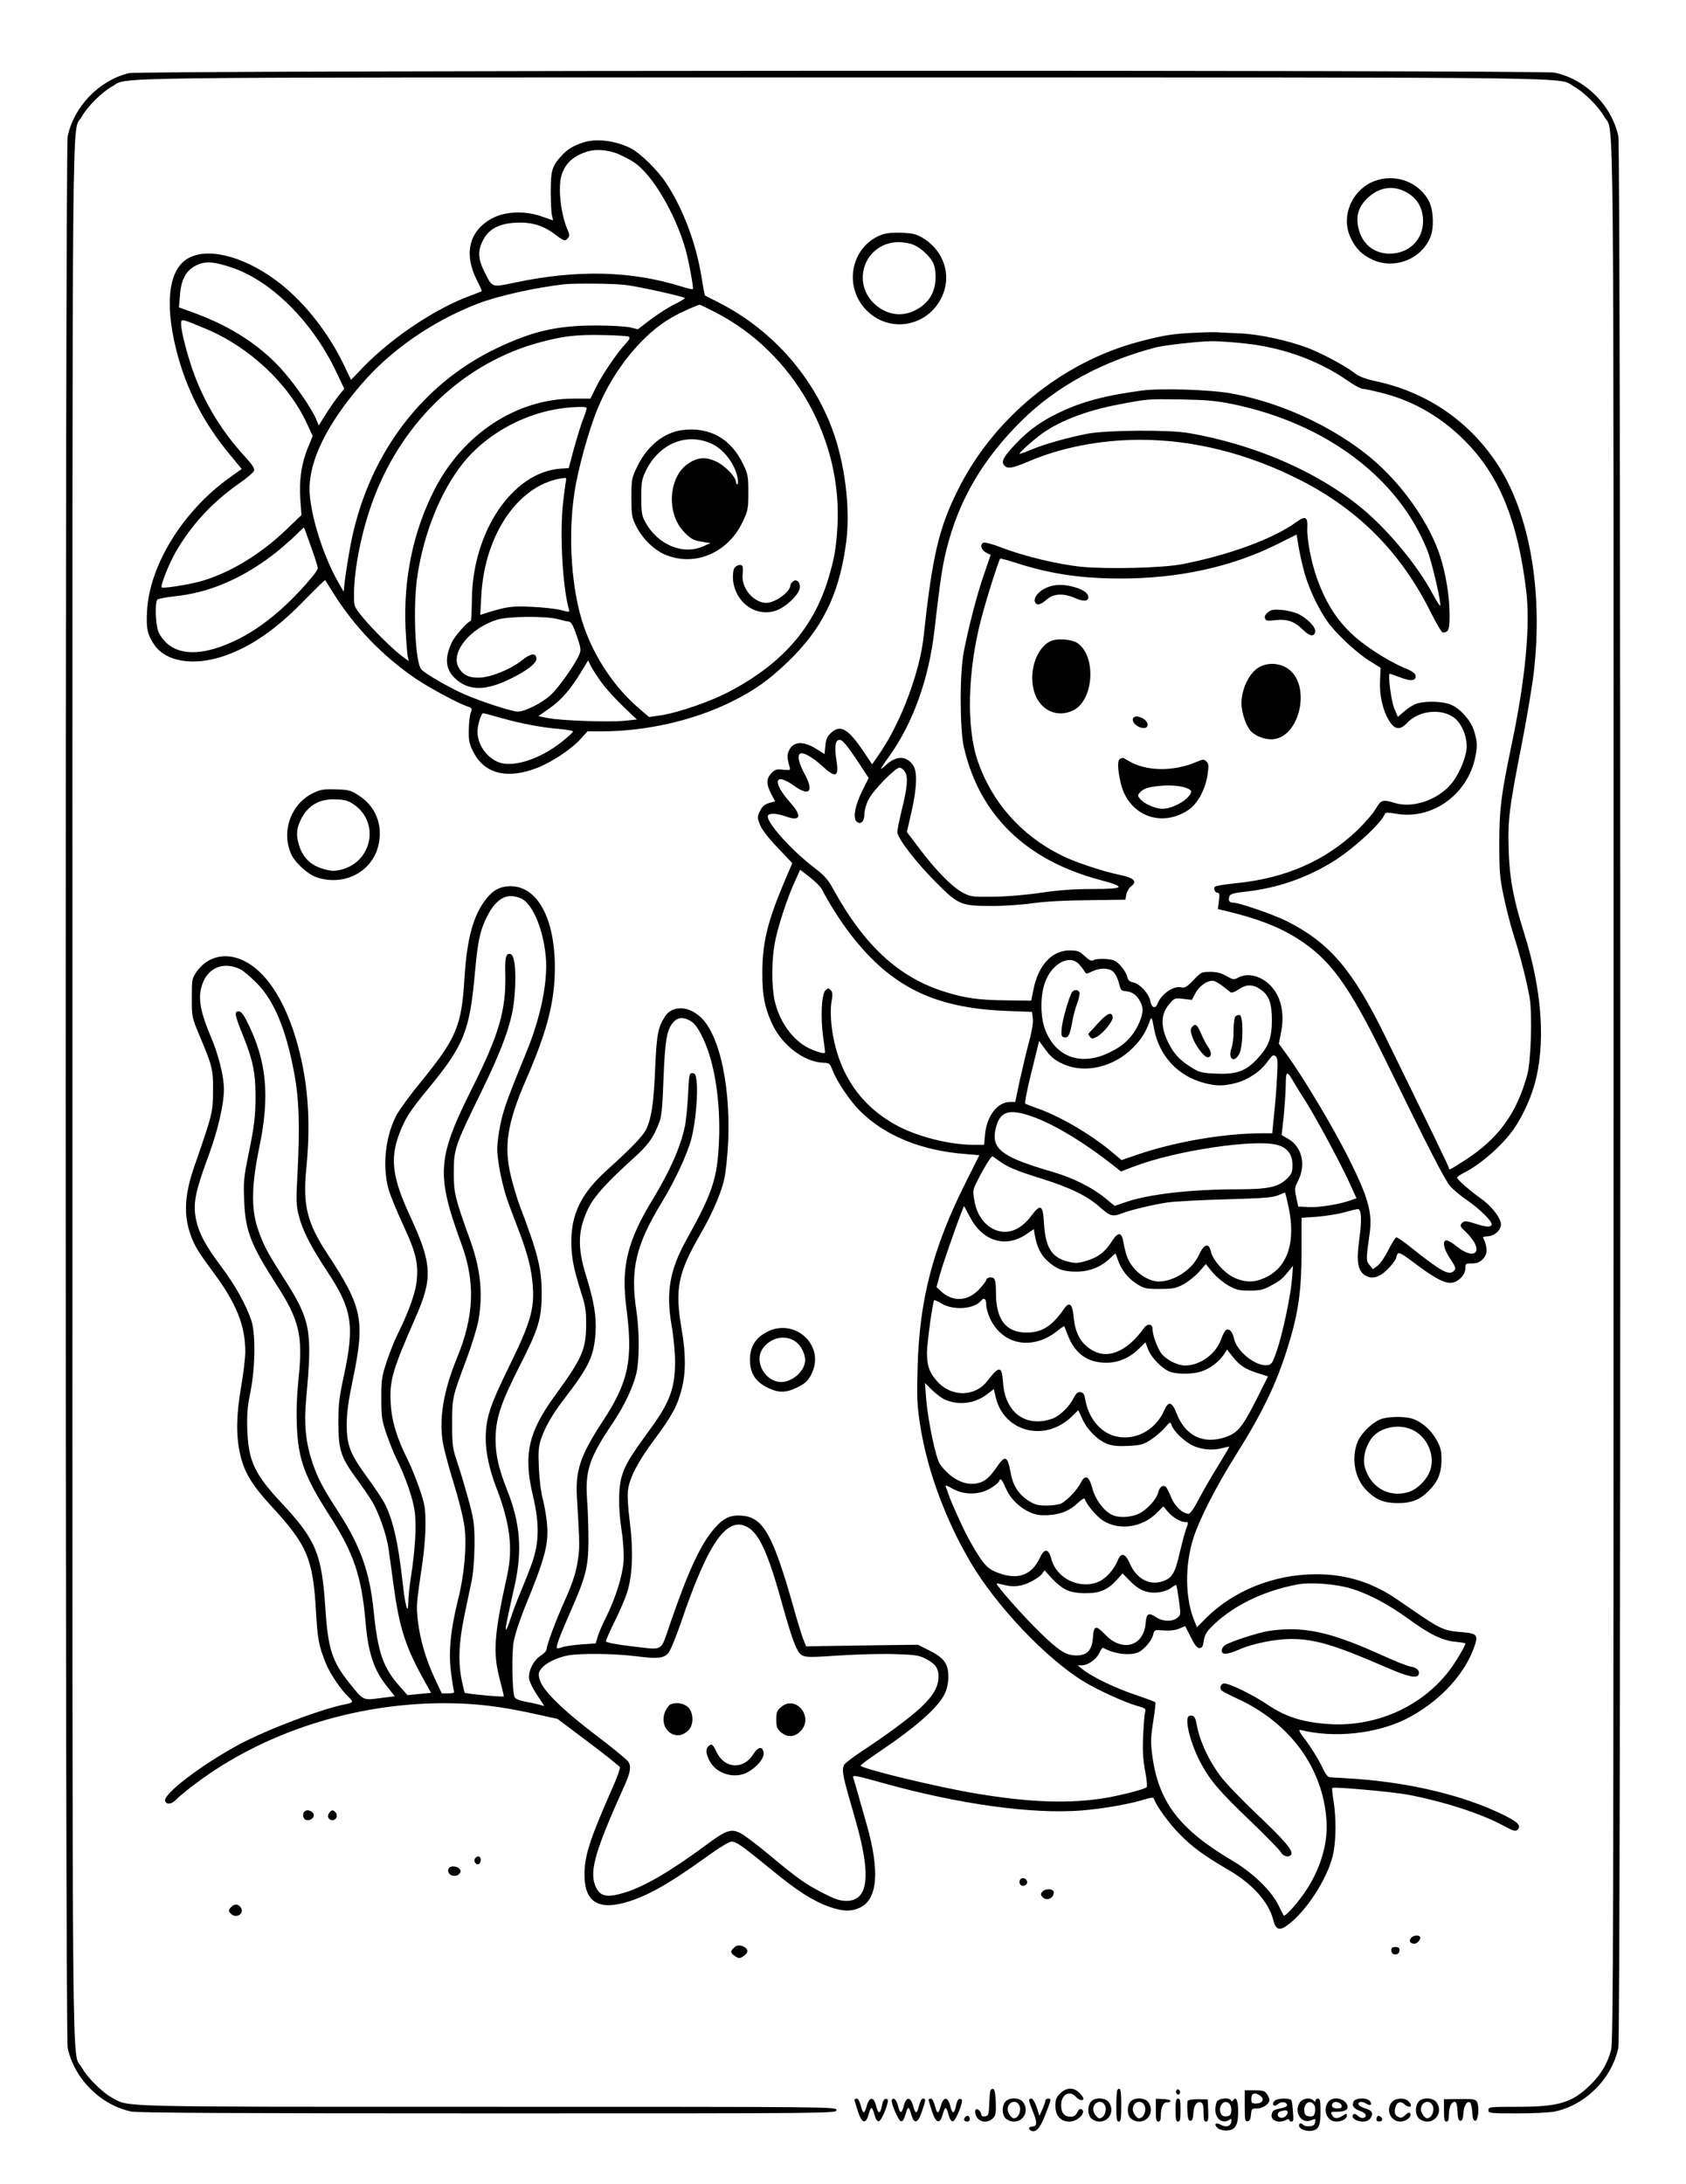 <?xml version="1.0" standalone="no"?>
<!DOCTYPE svg PUBLIC "-//W3C//DTD SVG 20010904//EN"
 "http://www.w3.org/TR/2001/REC-SVG-20010904/DTD/svg10.dtd">
<svg version="1.0" xmlns="http://www.w3.org/2000/svg"
 width="1024pt" height="1326pt" viewBox="0 0 1024 1326"
 preserveAspectRatio="xMidYMid meet">

<g transform="translate(0,1326) scale(0.1,-0.1)"
fill="#000000" stroke="none">
<path d="M783 12816 c-181 -44 -334 -202 -372 -384 -16 -76 -16 -11528 0
-11604 39 -187 200 -348 387 -387 38 -8 662 -11 2167 -11 2108 0 2115 0 2115
20 0 20 -7 20 -2118 20 -2314 0 -2173 -3 -2283 56 -61 34 -149 122 -183 183
-61 113 -56 -384 -56 5921 0 6305 -5 5808 56 5921 34 61 122 149 183 183 112
60 -240 56 4441 56 4681 0 4329 4 4441 -56 61 -34 149 -122 183 -183 61 -113
56 384 56 -5921 0 -5139 -2 -5762 -15 -5815 -22 -82 -58 -144 -122 -208 -112
-112 -193 -137 -445 -137 -171 0 -178 -1 -178 -20 0 -19 7 -20 175 -20 95 0
198 5 227 11 187 39 348 200 387 387 16 76 16 11528 0 11604 -39 187 -200 348
-387 387 -82 17 -8588 14 -8659 -3z"/>
<path d="M3545 12396 c-60 -19 -97 -41 -131 -78 -60 -63 -69 -91 -69 -218 0
-63 3 -129 7 -146 l7 -32 -72 25 c-97 34 -216 30 -293 -10 -143 -73 -180 -214
-99 -375 19 -36 32 -68 31 -70 -2 -1 -33 -14 -69 -27 -209 -76 -474 -252 -649
-432 l-76 -79 -48 100 c-91 186 -228 361 -374 478 -199 160 -426 228 -556 166
-126 -59 -157 -264 -85 -556 61 -244 166 -449 332 -648 l67 -81 -74 -53 c-283
-202 -487 -532 -501 -811 -6 -108 3 -146 48 -209 71 -97 232 -123 409 -66 170
56 326 163 504 347 65 66 119 119 121 117 1 -2 22 -34 46 -73 129 -208 303
-389 507 -527 80 -54 253 -147 309 -166 31 -10 32 -13 22 -39 -6 -15 -11 -63
-12 -105 -1 -66 3 -85 29 -135 68 -132 208 -166 391 -93 90 36 210 117 262
177 l39 43 83 0 c272 0 558 65 790 179 140 69 231 134 346 245 204 197 305
398 349 700 30 198 3 458 -67 670 -115 344 -370 638 -699 807 -47 23 -86 44
-88 45 -2 1 -12 53 -22 116 -33 203 -112 412 -215 568 -52 78 -155 179 -212
209 -94 47 -208 62 -288 37z m208 -70 c32 -14 77 -37 100 -53 112 -77 249
-311 311 -528 19 -68 50 -235 44 -240 -2 -3 -31 4 -64 14 -307 97 -637 106
-1019 25 -137 -29 -134 -30 -177 54 -45 87 -49 136 -15 202 34 69 97 103 200
108 96 5 168 -17 242 -74 51 -38 57 -40 75 -19 10 13 10 22 -4 53 -41 95 -59
261 -34 333 23 70 73 114 158 140 50 15 124 9 183 -15z m-2343 -691 c239 -81
488 -329 631 -630 l50 -105 -34 -42 c-19 -24 -54 -74 -78 -112 l-43 -69 -17
41 c-27 62 -119 197 -193 282 -133 154 -312 273 -535 356 l-104 38 6 73 c7 96
36 150 97 181 55 28 108 25 220 -13z m2390 -105 c88 -11 360 -72 360 -80 0 -3
-28 -20 -63 -37 -34 -17 -99 -58 -143 -91 l-80 -61 -45 11 c-24 6 -118 12
-209 12 -238 0 -385 -34 -605 -139 -466 -223 -790 -665 -889 -1210 -14 -77
-28 -169 -32 -204 l-7 -63 -33 58 c-95 166 -174 425 -174 567 0 176 109 395
313 632 180 210 433 385 710 492 120 46 341 96 522 117 66 7 304 5 375 -4z
m545 -166 c475 -244 773 -769 741 -1305 -8 -131 -19 -193 -57 -318 -91 -297
-282 -513 -602 -681 -110 -58 -303 -125 -409 -142 l-76 -11 -63 54 c-148 128
-267 306 -333 496 -75 217 -98 544 -57 813 21 141 87 380 141 510 97 236 273
452 449 552 49 29 157 77 171 78 3 0 46 -21 95 -46z m-3093 -101 c263 -110
501 -333 613 -576 l34 -74 -28 -69 c-40 -95 -55 -197 -47 -315 l7 -96 -95 -91
c-157 -150 -346 -263 -517 -311 -76 -21 -229 -45 -237 -37 -9 10 41 136 83
211 96 167 222 304 387 420 48 33 89 68 91 78 4 13 -12 38 -51 80 -156 168
-270 363 -336 573 -32 101 -56 201 -56 237 0 34 -1 34 152 -30z m2567 -47 c9
-6 5 -17 -17 -40 -50 -52 -142 -187 -180 -263 l-36 -73 -102 0 c-348 0 -676
-216 -849 -560 -127 -252 -185 -535 -172 -834 4 -78 10 -154 13 -170 l7 -29
-34 24 c-54 38 -183 165 -244 239 -55 67 -55 67 -55 136 0 166 49 404 124 599
180 468 553 816 1006 937 143 38 220 47 376 44 83 -1 156 -6 163 -10z m-257
-431 c3 -3 -5 -32 -18 -63 -13 -32 -38 -113 -57 -181 l-33 -123 -50 -3 c-291
-21 -535 -383 -538 -797 -1 -71 -4 -128 -7 -128 -16 0 -98 -92 -115 -130 -46
-98 -38 -166 24 -222 81 -73 182 -73 334 2 102 50 160 96 156 124 -5 34 -34
30 -87 -12 -70 -56 -192 -105 -262 -106 -64 -1 -100 18 -125 65 -47 91 73 237
236 287 68 21 290 23 366 4 29 -8 60 -15 70 -16 14 -2 26 -25 47 -86 25 -73
27 -87 15 -114 -23 -57 -125 -201 -172 -244 -54 -50 -157 -102 -201 -102 -37
0 -220 60 -327 106 -94 42 -236 124 -259 150 -38 43 -52 381 -24 568 40 262
141 513 277 684 131 164 342 287 557 326 78 15 184 20 193 11z m-125 -447 c-3
-13 -11 -74 -18 -137 -20 -191 -1 -513 37 -643 4 -15 1 -15 -48 -2 -29 8 -109
17 -178 20 -125 6 -155 1 -289 -41 l-24 -8 6 114 c20 385 238 692 511 718 4 1
6 -9 3 -21z m-1548 -397 c23 -63 41 -122 41 -130 0 -23 -129 -167 -225 -252
-99 -87 -192 -150 -287 -193 -222 -103 -383 -84 -454 54 -19 39 -25 183 -8
200 5 5 52 14 105 20 218 22 428 115 629 277 41 34 93 80 114 102 22 22 41 40
42 38 2 -1 21 -54 43 -116z m1763 -823 c25 -34 84 -100 131 -145 l85 -81 -76
-8 c-97 -9 -378 1 -460 16 l-62 12 69 49 c71 50 129 117 195 227 l38 63 17
-35 c10 -19 38 -63 63 -98z m-618 -214 c125 -36 257 -61 359 -69 48 -4 87 -11
87 -16 0 -4 -28 -31 -62 -58 -128 -104 -288 -159 -379 -132 -77 23 -139 107
-139 189 0 40 22 112 34 112 7 0 52 -12 100 -26z"/>
<path d="M4144 10649 c-110 -14 -212 -95 -272 -218 -36 -74 -37 -79 -37 -191
0 -106 2 -119 28 -173 39 -78 114 -151 186 -178 178 -69 375 18 462 204 32 67
34 79 34 177 0 97 -2 110 -31 171 -74 156 -204 229 -370 208z m172 -80 c77
-32 148 -125 164 -211 4 -21 3 -38 -1 -38 -5 0 -9 6 -9 13 0 30 -63 97 -116
123 -67 33 -118 29 -178 -13 -114 -80 -129 -293 -28 -405 44 -49 65 -60 122
-68 l45 -7 -40 -18 c-125 -58 -282 7 -357 148 -20 36 -23 57 -23 147 0 95 3
110 28 163 80 162 242 231 393 166z"/>
<path d="M4459 9809 c-6 -12 -9 -43 -7 -69 14 -141 143 -231 266 -185 55 21
128 89 138 129 9 37 -17 66 -40 46 -9 -7 -16 -18 -16 -25 0 -38 -92 -105 -146
-105 -73 0 -148 84 -144 163 2 23 2 48 1 55 -2 20 -39 14 -52 -9z"/>
<path d="M8346 12160 c-136 -53 -203 -213 -144 -341 31 -67 68 -105 133 -135
131 -62 296 1 352 135 23 55 20 160 -6 215 -59 120 -207 176 -335 126z m172
-56 c81 -33 125 -99 125 -186 0 -114 -85 -197 -202 -198 -97 0 -170 60 -191
158 -16 72 1 126 54 178 64 61 141 79 214 48z"/>
<path d="M5357 11836 c-189 -70 -238 -316 -93 -461 154 -154 409 -86 472 124
36 120 -19 251 -134 318 -37 22 -60 27 -126 30 -52 2 -94 -2 -119 -11z m191
-62 c44 -18 97 -67 119 -109 10 -19 16 -53 15 -94 -1 -80 -36 -142 -104 -184
-86 -53 -181 -45 -259 21 -156 134 -66 381 139 382 29 0 69 -7 90 -16z"/>
<path d="M7240 11239 c-123 -6 -182 -16 -328 -55 -468 -126 -880 -465 -1096
-902 -115 -231 -154 -402 -206 -883 -22 -214 -135 -516 -260 -702 l-53 -77
-52 77 c-93 138 -139 166 -195 116 -27 -24 -33 -39 -37 -80 l-5 -51 -46 29
c-81 51 -140 50 -168 -3 -15 -29 -15 -47 2 -104 5 -20 3 -21 -39 -17 -39 5
-49 2 -71 -20 -32 -32 -33 -67 -2 -127 l24 -45 -36 -10 c-28 -8 -41 -19 -56
-48 -17 -36 -17 -40 -1 -82 10 -28 49 -79 106 -139 l91 -96 -50 -117 c-101
-240 -132 -367 -132 -550 0 -134 13 -204 56 -301 59 -134 195 -239 315 -244
36 -1 40 -4 56 -47 25 -65 106 -186 166 -245 151 -151 374 -242 642 -262 l83
-7 -83 -166 c-200 -398 -282 -716 -292 -1127 -5 -186 -3 -227 17 -355 43 -268
153 -566 305 -824 157 -266 459 -584 687 -723 85 -52 245 -125 321 -147 53
-15 58 -19 52 -38 -4 -12 -9 -77 -12 -145 -4 -93 -1 -144 12 -213 10 -52 14
-94 9 -99 -13 -12 -147 -47 -244 -64 -218 -37 -456 -30 -787 25 -232 38 -700
151 -706 170 -1 4 50 42 113 84 231 156 362 273 400 357 12 26 20 65 20 99 0
78 -26 114 -115 159 l-70 35 -240 -3 c-132 -2 -285 -4 -340 -5 l-99 -2 -18 45
c-9 25 -36 110 -58 190 -123 436 -183 546 -308 558 -74 7 -115 -11 -172 -76
-83 -93 -160 -258 -275 -594 -54 -157 -33 -145 -224 -123 -101 12 -161 24
-161 31 0 6 24 61 54 122 30 61 65 141 76 179 32 99 37 257 15 426 -11 85 -15
156 -11 190 10 77 60 173 160 307 105 141 141 206 166 306 26 99 26 216 0 364
-42 245 -24 340 116 581 81 141 135 273 148 359 52 359 3 752 -116 918 -74
102 -197 122 -250 40 -42 -66 -50 -110 -59 -318 -9 -211 -22 -296 -54 -365
-20 -42 -91 -115 -239 -249 -154 -139 -216 -263 -216 -434 0 -94 14 -165 60
-310 25 -75 30 -110 30 -186 0 -158 -21 -207 -192 -442 -160 -220 -190 -357
-131 -605 40 -170 38 -283 -6 -409 -19 -52 -51 -133 -71 -180 -20 -47 -47
-118 -60 -159 -13 -41 -25 -70 -27 -64 -4 10 2 40 53 268 47 211 34 380 -46
579 -51 129 -70 213 -70 307 0 126 31 220 148 450 113 221 132 284 132 437 0
151 -23 243 -135 537 -14 38 -38 117 -52 175 -44 183 -22 322 92 585 130 299
175 476 175 682 0 298 -106 492 -268 493 -61 0 -103 -21 -145 -72 -81 -99
-121 -242 -136 -488 -18 -292 -49 -363 -267 -631 -57 -69 -119 -154 -139 -187
-72 -124 -95 -314 -56 -458 10 -38 51 -136 89 -219 81 -174 96 -241 81 -357
-10 -70 -55 -191 -119 -318 -15 -30 -42 -100 -61 -155 -30 -92 -33 -110 -33
-225 0 -115 3 -132 33 -220 18 -52 44 -116 57 -142 57 -112 105 -253 114 -332
10 -86 1 -228 -25 -396 -8 -52 -15 -117 -15 -145 -1 -89 -19 -26 -35 122 -27
248 -62 393 -116 489 -16 28 -63 97 -104 153 -98 135 -119 188 -119 311 0 72
9 140 38 280 74 355 57 435 -154 756 -126 191 -152 298 -129 526 29 297 8 547
-67 793 -72 235 -182 398 -312 462 -110 54 -221 28 -287 -65 -29 -43 -30 -47
-30 -160 0 -116 1 -118 46 -227 80 -190 84 -207 83 -340 -1 -130 -3 -137 -115
-460 -54 -157 -63 -274 -30 -385 26 -83 44 -115 151 -260 136 -183 190 -319
190 -476 0 -36 -11 -130 -25 -210 -29 -168 -32 -289 -9 -400 24 -116 69 -193
190 -325 220 -238 255 -321 273 -639 10 -172 17 -211 61 -320 23 -58 91 -159
134 -199 34 -32 33 -37 -10 -46 -142 -26 -478 -153 -649 -244 -229 -123 -467
-304 -452 -345 9 -24 41 -19 68 10 13 14 66 58 117 96 412 310 961 488 1509
488 186 0 338 -18 543 -63 l146 -32 186 -140 c103 -77 189 -146 193 -153 3 -8
-19 -69 -49 -135 -135 -307 -166 -403 -166 -519 0 -159 79 -214 244 -169 130
36 263 110 488 272 83 60 146 99 161 99 29 0 63 -24 244 -172 157 -129 252
-189 350 -224 83 -29 134 -30 188 -4 105 51 119 221 40 500 -64 225 -78 275
-83 289 -6 17 18 12 183 -34 458 -128 905 -190 1206 -166 134 11 297 40 384
68 28 9 50 12 52 6 16 -46 92 -152 158 -218 80 -81 144 -128 303 -221 141 -83
239 -193 266 -302 16 -63 41 -67 103 -16 116 95 240 298 263 433 15 86 15 209
0 304 -7 43 -11 80 -8 83 9 8 366 -24 458 -41 219 -42 443 -114 579 -187 63
-34 76 -38 88 -26 25 26 2 48 -102 98 -233 111 -542 185 -870 210 -77 5 -150
10 -163 10 -18 0 -29 14 -57 73 -19 39 -60 105 -90 146 -47 62 -52 72 -33 68
203 -50 457 -23 639 68 186 94 341 252 405 416 36 92 30 102 -62 110 -126 11
-124 10 -389 193 -156 109 -318 160 -505 159 -251 -1 -495 -98 -663 -264 l-57
-58 -14 34 c-59 140 -61 343 -7 510 39 119 136 308 253 495 166 264 249 436
319 660 64 205 84 340 84 581 l0 206 90 6 c50 4 124 15 165 26 41 11 80 21 87
21 22 0 25 -67 9 -182 -21 -150 -8 -206 53 -229 37 -15 86 7 131 58 22 25 40
51 40 57 0 6 4 17 9 25 7 11 33 -4 117 -68 118 -88 178 -117 219 -107 40 10
75 50 75 86 0 28 2 30 40 30 30 0 47 7 65 25 31 30 32 71 2 134 -1 2 14 5 33
6 45 4 84 47 75 83 -11 43 -62 105 -122 147 -67 48 -143 114 -143 126 0 5 19
18 43 30 103 52 236 170 304 269 48 70 93 167 119 252 74 249 53 577 -59 933
-65 205 -89 335 -94 505 -6 182 3 255 82 655 29 149 61 340 71 425 56 492 -25
958 -218 1257 -169 261 -426 439 -730 506 -82 18 -112 30 -149 58 -53 41 -199
118 -279 148 -120 45 -293 82 -405 87 -60 2 -126 6 -145 7 -19 1 -87 0 -150
-4z m320 -64 c229 -24 448 -103 625 -226 39 -27 79 -49 89 -49 9 0 62 -11 117
-25 187 -46 357 -143 500 -285 214 -212 327 -487 379 -920 25 -210 -6 -539
-90 -935 -63 -302 -74 -387 -74 -595 0 -175 3 -208 27 -323 15 -70 40 -169 56
-220 44 -136 88 -312 102 -398 16 -105 7 -384 -15 -464 -65 -236 -176 -388
-379 -519 -91 -58 -97 -62 -97 -47 0 8 -101 216 -390 806 -196 400 -337 563
-595 693 -81 40 -288 112 -324 112 -24 0 -32 11 -25 36 5 17 20 22 109 32 189
23 351 79 516 178 125 76 302 239 321 295 2 7 23 7 67 -1 216 -39 431 113 480
338 15 70 14 98 -5 161 -18 63 -81 136 -139 162 -45 21 -148 25 -206 9 -19 -5
-54 -26 -77 -46 l-42 -36 -21 49 c-19 41 -41 213 -28 213 2 0 28 -9 57 -20 63
-24 91 -25 99 -4 7 20 -10 36 -67 59 -74 31 -180 94 -260 156 -129 99 -213
221 -274 396 -34 98 -59 233 -56 297 4 68 -11 77 -66 37 -140 -102 -410 -201
-694 -256 -117 -23 -450 -31 -610 -16 -142 14 -350 64 -488 117 -51 20 -99 33
-107 30 -25 -9 -17 -44 13 -60 l29 -15 -39 -113 c-42 -119 -95 -323 -124 -473
-26 -130 -25 -468 0 -580 94 -411 375 -686 824 -806 166 -44 156 -56 -46 -56
-109 0 -204 -7 -312 -23 -93 -14 -209 -23 -290 -24 -132 -1 -136 0 -188 28
-63 35 -163 138 -262 270 l-72 95 27 118 c35 153 38 251 9 290 -41 55 -98 56
-159 2 -19 -17 -35 -29 -35 -26 0 3 24 39 53 79 142 199 239 468 272 759 37
318 48 390 75 499 75 297 220 544 456 777 210 207 486 358 814 444 56 14 253
36 340 38 36 0 126 -6 200 -14z m364 -1397 c28 -96 78 -203 136 -288 49 -72
180 -195 261 -244 l64 -40 -3 -76 c-5 -92 17 -185 56 -247 34 -54 65 -57 108
-12 79 85 237 91 306 13 38 -43 61 -115 55 -171 -6 -62 -50 -162 -93 -212 -82
-97 -230 -148 -338 -117 -80 24 -87 22 -121 -35 -16 -28 -66 -85 -110 -128
-195 -187 -440 -294 -740 -323 -66 -7 -123 -16 -127 -22 -9 -13 2 -36 18 -36
10 0 12 -12 7 -49 l-6 -50 44 -10 c195 -47 323 -96 436 -167 201 -126 313
-280 535 -734 273 -558 362 -731 396 -771 19 -22 67 -62 107 -89 67 -45 145
-122 145 -142 0 -19 -33 -19 -95 2 -52 17 -69 19 -80 10 -22 -18 -19 -26 19
-60 18 -17 41 -46 51 -64 40 -75 -22 -91 -103 -26 -27 22 -57 40 -66 40 -28 0
-18 -52 19 -107 39 -59 41 -66 20 -83 -28 -23 -83 9 -263 153 -40 32 -77 57
-82 55 -6 -2 -27 -36 -48 -77 -20 -41 -50 -84 -65 -95 l-29 -21 -20 25 c-22
27 -22 30 1 195 17 123 -9 216 -129 456 -97 192 -271 483 -372 623 l-51 70 11
56 c16 75 15 136 -3 196 -36 123 -163 197 -255 149 -26 -14 -31 -13 -72 10
-31 18 -58 25 -97 25 -53 0 -57 -2 -103 -51 -37 -38 -54 -48 -69 -44 -46 15
-125 -37 -148 -97 -14 -36 -37 -27 -45 17 -9 44 -64 103 -104 111 -23 5 -31
13 -36 35 -3 16 -21 45 -39 65 -29 32 -41 38 -89 42 -31 2 -64 0 -74 -6 -15
-8 -26 -4 -56 24 -33 30 -45 34 -92 34 -107 0 -189 -89 -219 -235 l-14 -70
-148 2 c-176 2 -254 13 -383 54 -275 87 -484 281 -670 619 -33 61 -55 85 -111
128 -147 111 -306 290 -286 322 9 15 54 12 106 -6 91 -33 103 1 29 83 -112
127 -98 189 24 102 92 -66 121 -34 63 72 -36 66 -46 112 -27 124 17 11 74 -21
131 -73 86 -79 106 -71 89 34 -14 86 -6 126 23 122 15 -2 45 -38 98 -117 l75
-114 -38 -76 c-45 -89 -60 -169 -34 -190 24 -20 46 3 46 48 0 21 11 60 25 87
27 55 163 194 189 194 8 0 23 -11 32 -25 21 -32 15 -97 -21 -240 -13 -55 -25
-112 -25 -126 0 -37 112 -183 239 -310 133 -133 148 -139 340 -139 75 0 186 8
246 17 70 10 192 17 335 18 l225 3 6 33 c4 18 18 41 31 50 36 28 14 50 -68 67
-101 20 -279 79 -359 120 -243 121 -420 321 -506 570 -71 204 -63 549 21 867
33 127 105 352 115 364 2 1 39 -8 82 -22 219 -71 403 -99 653 -99 350 0 672
71 945 207 l120 60 12 -74 c7 -41 23 -114 37 -163z m-2933 -1916 c44 -85 116
-199 177 -277 245 -316 506 -444 939 -462 l161 -6 5 -41 c3 -26 -6 -77 -23
-141 -15 -55 -40 -160 -56 -232 l-28 -133 -32 0 c-75 0 -140 -84 -151 -194
l-6 -66 -66 0 c-138 0 -326 46 -452 111 -237 123 -376 332 -409 616 -5 51 -6
104 0 140 8 47 7 60 -5 72 -13 14 -17 13 -32 -2 -24 -23 -30 -170 -13 -287 7
-47 12 -87 11 -90 -4 -9 -46 2 -97 26 -99 47 -182 163 -210 293 -18 86 -18
237 1 342 16 93 76 278 124 381 l31 68 59 -46 c32 -25 64 -57 72 -72z m-1817
-61 c67 -42 126 -188 141 -351 13 -148 -30 -362 -115 -570 -118 -289 -142
-355 -160 -443 -11 -50 -20 -118 -20 -149 0 -81 33 -239 70 -338 18 -47 48
-127 67 -177 49 -131 73 -225 79 -323 10 -138 -15 -223 -146 -490 -117 -239
-140 -312 -140 -435 0 -82 22 -184 61 -287 87 -224 106 -376 69 -543 -80 -363
-87 -467 -45 -629 14 -53 25 -100 25 -104 0 -7 -230 15 -238 22 -1 2 -9 34
-17 72 -23 111 -19 230 15 394 17 80 37 179 46 220 9 45 15 129 16 210 0 120
-3 148 -31 255 -18 66 -48 170 -68 230 -35 105 -37 116 -37 250 0 158 0 161
86 390 33 88 66 196 74 240 28 160 13 310 -50 485 -93 258 -100 287 -100 410
0 144 7 164 164 485 128 261 185 417 201 549 17 151 9 283 -18 293 -29 11 -37
-15 -34 -120 5 -219 -38 -367 -200 -690 -215 -430 -222 -524 -65 -953 84 -231
75 -436 -28 -687 -82 -198 -111 -369 -86 -516 7 -41 37 -154 67 -250 30 -97
59 -214 64 -260 15 -114 -1 -294 -40 -446 -44 -178 -58 -313 -42 -436 7 -55
15 -107 18 -115 4 -11 -4 -14 -34 -14 l-40 0 -41 87 c-56 120 -90 237 -104
352 -10 88 -8 111 17 281 19 120 29 226 29 300 0 107 -3 123 -36 222 -20 58
-52 137 -71 175 -66 130 -99 239 -104 344 -8 139 11 202 150 519 107 242 102
327 -34 621 -106 229 -121 345 -64 496 37 96 62 135 177 275 217 264 251 348
283 708 17 189 31 253 75 340 40 78 89 120 142 120 23 0 54 -8 72 -19z m3379
-394 c12 -13 27 -32 33 -43 11 -18 12 -18 48 -1 47 22 98 22 126 -1 12 -10 28
-40 35 -67 11 -47 14 -50 46 -53 38 -4 64 -24 85 -64 21 -41 17 -79 -16 -146
-37 -74 -92 -125 -177 -164 -169 -80 -319 -26 -384 138 -32 81 -32 214 0 296
43 111 147 165 204 105z m-5090 -33 c17 -9 61 -47 97 -83 105 -107 176 -277
226 -541 31 -163 36 -330 20 -631 -8 -144 -7 -175 8 -237 23 -90 70 -184 173
-340 151 -228 167 -327 103 -627 -30 -139 -35 -178 -35 -295 1 -164 15 -207
111 -338 35 -48 77 -109 94 -137 42 -71 89 -206 100 -289 6 -39 19 -137 30
-218 37 -267 72 -376 194 -594 l34 -61 -72 -7 -71 -7 -47 53 c-101 113 -133
206 -158 453 -24 240 -79 396 -214 605 -95 146 -125 204 -157 296 -43 128 -54
238 -39 397 38 414 28 471 -140 733 -98 153 -122 199 -156 300 -39 118 -36
265 11 489 65 313 45 524 -72 758 -24 49 -39 67 -53 67 -29 0 -26 -18 30 -157
56 -140 71 -215 72 -353 0 -126 -7 -185 -44 -364 -27 -133 -30 -162 -25 -275
7 -182 38 -264 198 -513 136 -210 159 -308 133 -558 -11 -108 -15 -210 -11
-295 8 -204 46 -308 198 -545 148 -229 195 -370 219 -645 16 -191 51 -296 133
-396 l45 -57 -90 -11 c-105 -14 -100 -16 -188 94 -105 132 -128 206 -145 465
-21 316 -58 404 -260 620 -168 179 -205 257 -213 445 -3 100 0 141 19 235 30
148 32 358 5 435 -35 101 -98 213 -182 325 -97 129 -139 208 -155 295 -17 93
-2 165 82 391 53 146 89 301 89 391 0 78 -32 208 -79 318 -58 136 -76 219 -61
289 26 125 131 177 243 120z m5966 -103 c18 -14 39 -30 45 -35 7 -5 27 2 51
19 46 31 87 30 134 -4 49 -35 66 -84 66 -186 -1 -108 -20 -160 -90 -234 -69
-74 -125 -94 -245 -89 -83 3 -102 7 -143 31 -73 43 -111 81 -145 145 -55 103
-55 185 1 248 30 35 33 36 83 30 l53 -6 23 43 c25 46 80 81 113 71 11 -4 35
-18 54 -33z m-3232 -211 c23 -14 44 -43 73 -104 69 -143 107 -382 97 -621 -10
-228 -37 -312 -197 -600 -103 -185 -126 -320 -91 -522 12 -68 21 -164 21 -220
0 -159 -32 -246 -148 -405 -121 -166 -150 -213 -171 -276 -26 -76 -28 -197 -5
-349 10 -65 14 -138 11 -184 -6 -86 -49 -223 -107 -339 -21 -41 -43 -93 -50
-116 l-12 -41 -88 -6 c-48 -4 -100 -11 -115 -17 -15 -6 -30 -8 -32 -6 -8 7 16
72 77 211 97 220 113 278 114 435 0 74 -3 187 -8 250 -13 182 11 257 157 473
70 105 121 213 142 299 19 81 19 255 0 382 -38 250 -3 398 154 656 80 131 157
296 181 390 24 92 40 268 31 346 -5 40 -9 49 -26 49 -19 0 -20 -9 -26 -131 -4
-72 -12 -157 -19 -190 -26 -126 -90 -271 -196 -446 -154 -252 -192 -409 -160
-655 42 -318 14 -452 -143 -691 -135 -205 -167 -299 -157 -462 18 -294 18
-315 2 -403 -10 -61 -32 -126 -72 -215 -61 -136 -113 -277 -114 -304 0 -9 -15
-26 -34 -38 -46 -28 -80 -98 -72 -145 4 -19 26 -63 50 -98 l42 -64 -30 8 c-17
5 -56 13 -88 19 -36 7 -59 17 -63 28 -14 32 -18 256 -6 330 7 44 34 127 67
210 130 316 150 395 134 534 -6 46 -17 108 -26 138 -8 30 -18 109 -21 176 -5
100 -2 131 12 175 25 74 68 150 139 243 153 198 184 262 193 407 6 97 -9 189
-58 346 -54 174 -49 279 16 411 37 73 112 155 273 301 92 82 122 126 159 225
11 29 18 108 23 261 9 234 21 298 61 341 27 29 63 31 106 4z m2812 -44 c31
-166 143 -288 306 -331 74 -19 115 -19 190 0 75 19 152 71 194 131 28 38 35
43 48 32 13 -11 15 -31 9 -128 -3 -63 -11 -166 -18 -227 l-11 -113 -66 0
c-231 -1 -527 -52 -757 -131 l-92 -32 -62 52 c-129 108 -324 221 -460 266 -30
11 -59 22 -63 25 -4 4 9 74 29 156 20 82 41 166 46 187 l9 38 31 -43 c38 -53
61 -73 116 -98 131 -59 305 -19 423 99 52 53 78 94 103 165 9 26 13 20 25 -48z
m848 -324 c15 -26 46 -77 70 -113 61 -96 207 -366 264 -489 l48 -105 -36 -12
c-70 -25 -190 -44 -253 -41 l-65 3 -12 55 c-11 51 -11 58 12 104 48 95 22 203
-59 251 l-42 24 13 118 c6 65 12 151 12 191 1 82 7 84 48 14z m-1626 -198
c141 -40 344 -160 551 -325 l26 -21 81 31 c255 97 741 169 873 129 58 -17 88
-58 88 -120 0 -43 -4 -54 -33 -83 -51 -51 -114 -65 -297 -65 -282 0 -538 -29
-677 -76 l-73 -25 -62 51 c-77 62 -193 120 -313 155 -318 92 -381 142 -345
274 23 87 71 107 181 75z m-168 -278 c53 -40 105 -62 262 -111 176 -55 280
-106 357 -175 60 -54 77 -58 135 -35 52 20 183 51 273 65 41 6 201 15 355 19
225 6 288 11 319 25 21 9 39 16 41 16 1 0 10 -37 20 -82 47 -214 -3 -371 -140
-434 -67 -32 -127 -31 -194 2 -58 29 -125 105 -136 154 -13 58 -42 50 -74 -20
-40 -88 -151 -160 -245 -160 -47 1 -108 33 -147 79 -36 41 -51 78 -66 161 -11
63 -33 63 -72 1 -41 -63 -83 -95 -155 -116 -48 -14 -65 -15 -106 -5 -101 24
-140 84 -149 230 -7 118 -20 125 -79 47 -69 -92 -157 -119 -237 -74 -56 32
-94 91 -107 168 -11 62 -10 66 22 128 33 67 79 141 87 141 2 0 19 -11 36 -24z
m-171 -346 c75 -144 214 -188 338 -105 l49 33 6 -36 c12 -70 36 -121 77 -157
55 -50 95 -65 175 -65 78 0 147 27 202 78 18 18 34 32 35 32 2 0 8 -17 15 -37
20 -61 63 -115 116 -148 45 -28 56 -30 139 -30 79 0 98 4 142 27 28 15 71 49
95 75 l43 49 40 -50 c23 -27 66 -63 96 -80 48 -27 64 -31 130 -31 62 0 84 5
125 28 59 31 71 41 109 87 l29 35 -6 -80 c-9 -108 -59 -342 -94 -440 -25 -72
-31 -80 -56 -83 -72 -8 -188 86 -203 164 -7 37 -27 59 -46 51 -7 -2 -21 -28
-31 -56 -32 -92 -128 -161 -221 -161 -44 1 -107 32 -139 69 -26 31 -57 115
-57 153 0 33 -32 35 -54 3 -96 -133 -208 -185 -299 -139 -78 39 -116 103 -126
208 -7 80 -26 97 -58 51 -72 -105 -135 -145 -227 -145 -127 0 -188 79 -187
245 0 49 -4 77 -13 84 -14 12 -46 5 -46 -10 0 -5 -19 -30 -41 -54 -69 -75
-159 -81 -231 -17 l-30 28 20 74 c25 90 143 422 148 417 1 -1 17 -31 36 -67z
m98 -533 c0 -18 10 -52 21 -77 75 -166 259 -201 412 -79 21 17 39 29 41 28 1
-2 10 -25 20 -51 42 -113 119 -170 231 -171 75 -1 144 28 201 84 l41 40 16
-43 c20 -52 89 -121 136 -137 47 -15 141 -14 190 4 52 18 102 56 132 99 l22
33 31 -40 c43 -55 75 -77 151 -102 l66 -21 -75 -150 c-82 -160 -109 -193 -184
-219 -135 -45 -244 8 -297 147 -27 69 -49 74 -74 16 -54 -126 -190 -193 -311
-153 -85 28 -150 113 -168 216 -6 35 -12 45 -29 47 -17 3 -27 -6 -42 -35 -22
-45 -74 -98 -114 -119 -15 -8 -50 -18 -76 -21 -134 -16 -229 77 -239 234 -7
102 -22 104 -94 11 -76 -100 -220 -101 -307 -3 -47 54 -61 94 -61 172 0 59 35
311 44 320 2 2 23 -8 47 -22 74 -42 196 -32 238 19 18 22 31 11 31 -27z m-254
-572 c82 -39 184 -27 258 30 l42 32 12 -51 c50 -210 299 -273 461 -116 l40 39
25 -54 c30 -66 93 -128 151 -151 34 -12 65 -15 128 -12 74 4 91 8 136 37 28
19 67 51 85 73 32 37 35 38 41 18 12 -38 78 -102 130 -126 54 -26 126 -31 184
-14 19 5 36 9 37 7 1 -1 -30 -54 -69 -118 -40 -63 -92 -154 -117 -202 -28 -54
-51 -87 -61 -87 -35 0 -84 46 -105 98 -12 29 -26 58 -32 64 -17 17 -39 2 -47
-30 -9 -42 -67 -107 -118 -131 -51 -25 -126 -27 -166 -6 -50 26 -98 91 -117
161 -20 75 -43 85 -70 32 -20 -41 -81 -105 -116 -124 -15 -8 -55 -14 -91 -14
-53 0 -71 5 -110 29 -59 38 -95 92 -108 167 -20 108 -34 113 -87 35 -46 -67
-77 -91 -129 -98 -73 -10 -155 36 -214 118 -25 35 -74 267 -84 399 l-7 94 41
-41 c23 -22 57 -49 77 -58z m373 -540 c27 -63 83 -118 149 -147 34 -15 60 -19
111 -16 75 5 127 26 179 75 20 19 38 30 40 24 12 -37 74 -110 114 -134 97 -60
235 -40 322 47 l42 41 24 -29 c30 -36 78 -66 107 -66 22 0 22 -1 7 -42 -9 -24
-26 -90 -40 -148 -27 -120 -45 -149 -100 -169 -82 -29 -162 14 -203 109 -26
60 -52 67 -72 18 -21 -54 -70 -109 -113 -129 -115 -52 -260 17 -291 138 -16
62 -42 65 -68 8 -53 -114 -144 -142 -274 -86 -54 24 -81 58 -161 201 -32 58
-109 228 -122 270 -4 14 -11 33 -15 42 -6 14 2 12 41 -10 70 -39 159 -38 227
1 27 16 51 35 54 43 9 24 17 16 42 -41z m-1561 -241 c65 -42 118 -160 192
-424 71 -257 99 -331 131 -349 23 -13 53 -13 230 -1 112 7 265 11 339 8 116
-4 141 -7 180 -27 60 -31 80 -57 80 -109 0 -89 -64 -166 -255 -307 -60 -45
-156 -111 -211 -147 -56 -37 -104 -74 -108 -83 -14 -38 -11 -56 70 -335 97
-338 79 -490 -56 -490 -39 0 -69 10 -142 48 -107 54 -158 91 -334 238 -69 57
-144 114 -167 125 -55 29 -88 18 -202 -67 -220 -163 -381 -257 -499 -293 -114
-35 -155 -25 -182 45 -34 89 5 219 179 604 36 81 42 116 23 145 -9 13 -96 85
-193 158 -202 153 -325 273 -344 337 -11 36 -10 44 7 68 25 34 94 69 163 82
77 14 278 12 415 -5 131 -16 165 -13 195 19 11 12 46 96 77 186 168 495 284
656 412 574z m1935 -379 c26 -11 68 -18 113 -17 84 0 133 21 186 80 l36 40 39
-40 c57 -60 106 -81 170 -76 34 3 65 13 84 27 17 13 32 21 33 19 2 -1 9 -43
16 -92 12 -88 12 -90 -10 -108 -29 -24 -87 -23 -125 2 -50 33 -62 27 -67 -35
-12 -140 -142 -177 -245 -69 -58 60 -70 58 -75 -18 -6 -76 -35 -108 -100 -108
-63 0 -105 26 -222 140 -99 96 -270 289 -263 297 2 1 19 -2 38 -7 58 -17 112
-12 167 16 29 14 60 36 70 48 l16 23 48 -53 c27 -29 66 -59 91 -69z m1727 10
c110 -35 221 -94 344 -183 129 -94 207 -132 285 -139 34 -3 61 -8 61 -10 0
-16 -69 -131 -109 -179 -168 -210 -438 -327 -714 -311 -160 10 -264 42 -375
116 -90 61 -233 131 -266 131 -22 0 -32 -29 -15 -44 8 -6 48 -27 89 -46 326
-148 527 -424 547 -748 9 -155 -51 -328 -162 -471 -45 -59 -93 -107 -98 -100
-2 2 -17 31 -33 64 -42 86 -155 196 -279 269 -324 192 -450 358 -487 642 -10
78 -9 106 6 203 10 62 16 114 13 117 -3 3 -59 24 -124 46 -120 40 -264 110
-318 154 l-30 24 25 0 c38 0 88 36 107 75 9 20 19 34 22 32 65 -37 157 -50
212 -29 34 13 86 73 93 109 7 29 8 29 64 25 38 -3 70 1 94 11 l36 15 34 -66
c24 -49 38 -67 53 -67 16 0 21 9 26 43 4 30 15 53 40 78 123 129 316 225 529
265 84 15 237 3 330 -26z"/>
<path d="M6935 10889 c-240 -32 -384 -73 -535 -150 -103 -53 -180 -114 -260
-205 -51 -58 -59 -81 -38 -102 19 -19 49 -14 134 22 204 89 445 136 691 136
322 0 656 -84 973 -246 353 -180 611 -441 790 -802 34 -67 66 -122 73 -122 36
1 42 18 41 117 -1 106 -23 240 -56 343 -57 179 -194 387 -357 542 -226 216
-584 391 -916 450 -127 23 -429 32 -540 17z m555 -83 c565 -118 1003 -447
1179 -887 28 -70 87 -326 78 -336 -3 -2 -24 31 -47 74 -90 170 -275 392 -433
521 -269 220 -648 384 -1047 453 -117 21 -502 18 -615 -4 -124 -24 -267 -65
-345 -98 -36 -15 -66 -26 -68 -24 -4 4 57 61 115 106 106 85 282 155 485 193
181 35 178 34 388 31 152 -3 207 -8 310 -29z"/>
<path d="M6353 9691 c-46 -21 -77 -60 -67 -85 9 -24 32 -20 71 14 42 37 101
40 173 9 51 -22 80 -20 80 5 0 24 -28 45 -82 61 -68 20 -124 19 -175 -4z"/>
<path d="M7701 9543 c-16 -13 -22 -26 -18 -37 6 -15 15 -16 61 -11 71 9 118
-7 168 -57 42 -42 71 -46 76 -12 4 26 -45 77 -101 106 -23 11 -69 23 -102 25
-49 4 -64 2 -84 -14z"/>
<path d="M6375 9365 c-88 -48 -131 -199 -90 -316 37 -103 137 -148 232 -102
124 58 144 322 31 406 -37 28 -132 34 -173 12z"/>
<path d="M7650 9211 c-60 -31 -110 -132 -110 -221 0 -57 29 -141 59 -171 35
-34 98 -54 146 -45 148 28 211 305 94 413 -50 46 -129 56 -189 24z"/>
<path d="M6880 8891 c0 -24 36 -51 67 -51 30 0 31 33 1 54 -32 23 -68 21 -68
-3z"/>
<path d="M6803 8653 c-17 -6 -16 -60 3 -144 45 -198 244 -278 412 -166 54 36
101 121 115 207 9 61 9 73 -6 87 -14 15 -20 14 -64 -4 -138 -59 -306 -55 -409
8 -17 10 -33 19 -35 18 -2 0 -10 -3 -16 -6z m417 -183 c15 -8 18 -15 11 -28
-23 -44 -112 -92 -171 -92 -42 0 -108 29 -134 58 -16 18 -17 24 -6 37 23 27
50 37 124 44 74 7 142 -1 176 -19z"/>
<path d="M6512 7238 c-17 -22 -61 -173 -64 -224 -3 -44 -1 -49 19 -52 23 -3
32 18 49 113 4 22 15 64 26 93 11 29 17 59 14 67 -7 18 -30 19 -44 3z"/>
<path d="M6670 7049 c-30 -33 -57 -62 -59 -64 -2 -3 2 -11 9 -19 10 -14 15
-14 40 -1 40 21 101 96 98 120 -5 36 -32 25 -88 -36z"/>
<path d="M7502 7088 c-5 -7 -10 -45 -10 -83 1 -39 -5 -87 -12 -107 -24 -66 15
-96 47 -35 24 46 26 230 2 235 -9 1 -21 -3 -27 -10z"/>
<path d="M7240 7025 c-11 -13 -10 -24 1 -58 16 -49 68 -121 91 -125 25 -5 30
27 8 58 -12 16 -32 54 -45 85 -26 58 -35 64 -55 40z"/>
<path d="M4072 2913 c-7 -3 -19 -18 -27 -33 -57 -110 60 -209 140 -120 29 33
27 101 -4 134 -24 25 -73 34 -109 19z"/>
<path d="M4743 2896 c-24 -21 -28 -32 -28 -76 0 -44 4 -55 28 -76 39 -33 81
-31 118 5 85 86 -27 225 -118 147z"/>
<path d="M4302 2658 c-17 -17 -15 -43 7 -87 35 -69 125 -105 203 -82 60 18
131 90 126 128 -5 44 -33 41 -63 -7 -61 -96 -176 -88 -224 16 -22 47 -30 51
-49 32z"/>
<path d="M7708 3359 c-62 -9 -229 -63 -265 -85 -13 -8 -23 -23 -23 -34 0 -28
34 -26 106 6 78 35 221 64 314 64 146 0 268 -37 574 -170 135 -59 192 -72 202
-46 9 23 -11 43 -51 49 -19 3 -101 36 -182 73 -308 139 -468 173 -675 143z"/>
<path d="M7223 2843 c-33 -12 7 -171 73 -292 57 -104 113 -169 297 -345 96
-92 180 -178 187 -191 15 -28 54 -34 63 -11 9 24 -42 84 -216 249 -91 86 -188
188 -215 225 -76 103 -129 220 -146 324 -7 36 -20 49 -43 41z"/>
<path d="M1905 8447 c-135 -64 -197 -227 -139 -367 23 -55 101 -127 157 -146
170 -57 343 36 377 202 25 118 -19 227 -117 292 -53 35 -62 37 -142 40 -74 2
-93 -1 -136 -21z m247 -73 c156 -110 107 -349 -82 -394 -41 -10 -58 -9 -107 5
-77 22 -126 71 -148 148 -18 62 -14 99 15 157 43 83 113 122 212 117 56 -2 74
-8 110 -33z"/>
<path d="M4658 5174 c-70 -36 -103 -90 -103 -169 0 -81 32 -132 106 -169 65
-32 109 -33 174 -2 58 27 78 47 100 99 70 168 -113 327 -277 241z m167 -54
c37 -23 65 -74 65 -118 0 -63 -76 -132 -145 -132 -95 0 -165 119 -116 198 44
68 131 92 196 52z"/>
<path d="M8397 4648 c-53 -14 -132 -88 -153 -145 -38 -99 -15 -221 56 -291 56
-57 105 -77 190 -77 84 0 134 20 189 76 54 54 75 105 76 184 0 59 -5 78 -30
123 -32 59 -87 108 -143 128 -43 15 -131 16 -185 2z m179 -67 c88 -40 139
-147 113 -239 -17 -61 -82 -127 -141 -142 -116 -32 -226 33 -259 154 -13 48 1
114 36 167 46 71 164 99 251 60z"/>
<path d="M1844 2255 c-9 -23 3 -45 24 -45 29 0 48 26 32 45 -7 8 -21 15 -32
15 -10 0 -21 -7 -24 -15z"/>
<path d="M2000 2255 c-16 -19 -6 -45 19 -45 23 0 35 28 20 46 -15 18 -24 18
-39 -1z"/>
<path d="M2883 1974 c-7 -18 11 -39 26 -30 17 11 13 46 -4 46 -9 0 -18 -7 -22
-16z"/>
<path d="M2724 1915 c-14 -35 41 -60 66 -30 10 12 10 18 0 30 -16 19 -59 19
-66 0z"/>
<path d="M6194 1845 c-4 -9 -2 -21 4 -27 15 -15 44 -1 40 19 -4 23 -36 29 -44
8z"/>
<path d="M6330 1775 c-10 -12 -10 -18 0 -30 24 -29 70 -11 70 27 0 23 -52 25
-70 3z"/>
<path d="M1406 1685 c-19 -20 -20 -27 -4 -43 32 -32 84 0 61 37 -14 22 -38 25
-57 6z"/>
<path d="M8570 1495 c-15 -18 -5 -35 20 -35 20 0 44 32 33 44 -11 11 -40 6
-53 -9z"/>
<path d="M4456 1434 c-22 -21 -20 -31 9 -50 23 -15 27 -15 50 0 30 20 32 41 6
56 -27 14 -47 13 -65 -6z"/>
<path d="M8450 1421 c0 -11 6 -21 13 -24 20 -7 37 4 37 24 0 14 -7 19 -25 19
-18 0 -25 -5 -25 -19z"/>
<path d="M6015 568 c-2 -7 -6 -44 -7 -83 -3 -64 -5 -70 -25 -73 -15 -2 -23 2
-23 11 0 8 -7 20 -15 27 -23 19 -31 -14 -11 -45 21 -31 67 -34 96 -5 18 18 20
31 18 97 -2 50 -7 78 -15 81 -7 2 -15 -2 -18 -10z"/>
<path d="M6439 551 c-24 -24 -29 -38 -29 -76 0 -59 32 -95 85 -95 54 0 110 63
69 77 -6 2 -16 -8 -22 -22 -9 -18 -19 -25 -41 -25 -37 0 -56 23 -56 70 0 65
51 93 90 50 19 -21 45 -27 45 -10 0 6 -11 22 -25 35 -34 35 -78 33 -116 -4z"/>
<path d="M6787 573 c-4 -3 -7 -48 -7 -100 0 -76 3 -93 15 -93 12 0 15 18 15
100 0 92 -5 112 -23 93z"/>
<path d="M7145 570 c-4 -6 -3 -16 3 -22 6 -6 12 -6 17 2 4 6 3 16 -3 22 -6 6
-12 6 -17 -2z"/>
<path d="M7560 474 c0 -86 2 -95 18 -92 12 2 18 14 20 41 3 35 5 37 38 37 35
0 74 28 74 53 0 7 -7 23 -16 35 -13 19 -24 22 -75 22 l-59 0 0 -96z m95 62
c27 -19 13 -46 -25 -46 -27 0 -30 3 -30 30 0 34 22 40 55 16z"/>
<path d="M5190 512 c0 -4 9 -36 21 -71 24 -72 47 -79 64 -19 15 53 21 54 35 3
9 -32 18 -45 28 -43 18 4 66 125 52 133 -16 10 -27 -3 -34 -40 -10 -51 -22
-51 -35 1 -14 56 -40 57 -56 2 -15 -54 -23 -55 -36 -4 -7 27 -17 46 -25 46 -8
0 -14 -4 -14 -8z"/>
<path d="M5417 513 c-9 -14 39 -128 55 -131 10 -2 19 11 28 43 14 51 20 50 35
-3 17 -60 40 -53 64 19 25 74 25 79 7 79 -8 0 -18 -19 -25 -46 -13 -51 -21
-50 -36 4 -16 55 -42 54 -56 -3 -13 -50 -23 -49 -36 4 -9 34 -26 50 -36 34z"/>
<path d="M5640 512 c0 -4 9 -36 21 -71 24 -72 47 -79 64 -19 15 53 21 54 35 3
9 -32 18 -45 28 -43 18 4 66 125 52 133 -16 10 -27 -3 -34 -40 -10 -51 -22
-51 -35 1 -14 56 -40 57 -56 2 -15 -54 -23 -55 -36 -4 -7 27 -17 46 -25 46 -8
0 -14 -4 -14 -8z"/>
<path d="M6107 502 c-25 -28 -22 -87 5 -106 72 -51 153 30 102 102 -20 28 -83
31 -107 4z m83 -22 c16 -30 -3 -79 -32 -80 -15 0 -38 33 -38 54 0 45 50 63 70
26z"/>
<path d="M6250 510 c0 -6 11 -38 24 -71 27 -64 25 -89 -5 -89 -22 0 -25 -18
-5 -26 29 -11 53 16 84 96 18 45 32 85 32 91 0 14 -30 11 -31 -3 0 -7 -8 -31
-18 -53 l-18 -40 -17 53 c-10 30 -24 52 -32 52 -8 0 -14 -5 -14 -10z"/>
<path d="M6627 502 c-25 -28 -22 -87 5 -106 72 -51 153 30 102 102 -20 28 -83
31 -107 4z m83 -22 c16 -30 -3 -79 -32 -80 -15 0 -38 33 -38 54 0 45 50 63 70
26z"/>
<path d="M6867 502 c-25 -28 -22 -87 5 -106 72 -51 153 30 102 102 -20 28 -83
31 -107 4z m83 -22 c16 -30 -3 -79 -32 -80 -15 0 -38 33 -38 54 0 45 50 63 70
26z"/>
<path d="M7020 449 c0 -55 3 -69 15 -69 10 0 15 10 15 34 0 52 16 86 39 83 11
-1 20 3 20 8 1 6 -19 11 -44 12 l-45 2 0 -70z"/>
<path d="M7140 450 c0 -56 3 -70 15 -70 12 0 15 14 15 70 0 56 -3 70 -15 70
-12 0 -15 -14 -15 -70z"/>
<path d="M7213 505 c-2 -7 -3 -37 -1 -66 2 -40 7 -54 18 -54 11 0 16 13 18 47
3 49 22 74 47 64 11 -4 15 -21 15 -61 0 -43 3 -55 15 -55 13 0 15 12 13 68
l-3 67 -58 1 c-37 0 -61 -4 -64 -11z"/>
<path d="M7390 500 c-6 -12 -10 -37 -8 -58 4 -47 45 -75 79 -54 19 12 20 11
17 -10 -4 -27 -32 -35 -64 -17 -30 16 -43 4 -21 -18 10 -10 32 -17 53 -17 55
0 74 29 74 115 0 65 -13 96 -30 69 -5 -9 -9 -9 -14 -1 -13 20 -74 13 -86 -9z
m79 -14 c7 -8 11 -27 9 -43 -2 -21 -9 -29 -27 -31 -13 -2 -28 2 -32 10 -29 45
17 104 50 64z"/>
<path d="M7740 505 c-19 -22 -2 -40 20 -20 20 18 51 17 57 -2 3 -7 -8 -15 -24
-19 -56 -12 -62 -15 -68 -35 -13 -40 39 -64 86 -39 13 7 19 7 19 0 0 -5 6 -10
14 -10 12 0 13 12 9 58 -2 31 -6 63 -9 70 -5 17 -88 16 -104 -3z m80 -69 c0
-20 -27 -39 -45 -32 -21 7 -19 33 3 39 32 9 42 7 42 -7z"/>
<path d="M7894 495 c-38 -58 12 -134 72 -106 23 10 25 9 22 -11 -2 -17 -11
-24 -32 -26 -16 -2 -33 1 -39 7 -15 15 -27 14 -27 -4 0 -21 47 -37 82 -30 39
9 48 32 48 119 0 61 -3 76 -15 76 -8 0 -15 -5 -15 -12 0 -9 -3 -9 -12 0 -21
21 -66 14 -84 -13z m89 -16 c5 -9 7 -28 3 -43 -5 -22 -11 -27 -34 -24 -21 2
-28 9 -30 31 -6 50 37 75 61 36z"/>
<path d="M8066 498 c-35 -49 -5 -118 50 -118 34 0 64 17 64 37 0 14 -2 14 -25
-1 -32 -21 -52 -20 -65 4 -10 19 -8 20 33 20 47 0 68 14 60 39 -16 45 -91 57
-117 19z m82 -20 c3 -14 -3 -18 -27 -18 -29 0 -41 17 -24 34 13 13 48 1 51
-16z"/>
<path d="M8221 502 c-13 -25 1 -44 41 -58 35 -11 45 -36 17 -42 -9 -2 -24 5
-33 14 -12 11 -21 13 -27 7 -17 -17 18 -43 56 -43 23 0 39 7 49 21 20 30 10
47 -35 60 -21 7 -39 18 -39 26 0 16 24 17 50 1 24 -15 37 -4 20 17 -18 22 -87
20 -99 -3z"/>
<path d="M8455 500 c-41 -46 -10 -120 50 -120 35 0 72 31 60 50 -5 8 -14 5
-30 -10 -19 -18 -27 -20 -45 -10 -16 8 -20 19 -18 42 4 41 30 58 56 35 34 -31
59 -15 26 17 -22 23 -77 20 -99 -4z"/>
<path d="M8617 502 c-25 -28 -22 -87 5 -106 72 -51 153 30 102 102 -20 28 -83
31 -107 4z m83 -22 c16 -30 -3 -79 -32 -80 -15 0 -38 33 -38 54 0 45 50 63 70
26z"/>
<path d="M8770 448 c0 -54 3 -68 15 -68 11 0 15 11 15 41 0 46 14 79 35 79 10
0 15 -16 17 -57 2 -44 7 -58 18 -58 11 0 16 13 18 47 3 47 25 79 42 62 5 -5
10 -31 12 -59 2 -36 7 -50 18 -50 18 0 26 84 11 114 -9 17 -21 19 -106 18
l-95 -1 0 -68z"/>
<path d="M5861 406 c-12 -14 -5 -26 16 -26 15 0 18 26 4 34 -5 3 -14 0 -20 -8z"/>
<path d="M8367 413 c-4 -3 -7 -12 -7 -20 0 -15 26 -18 34 -4 7 11 -18 33 -27
24z"/>
</g>
</svg>
